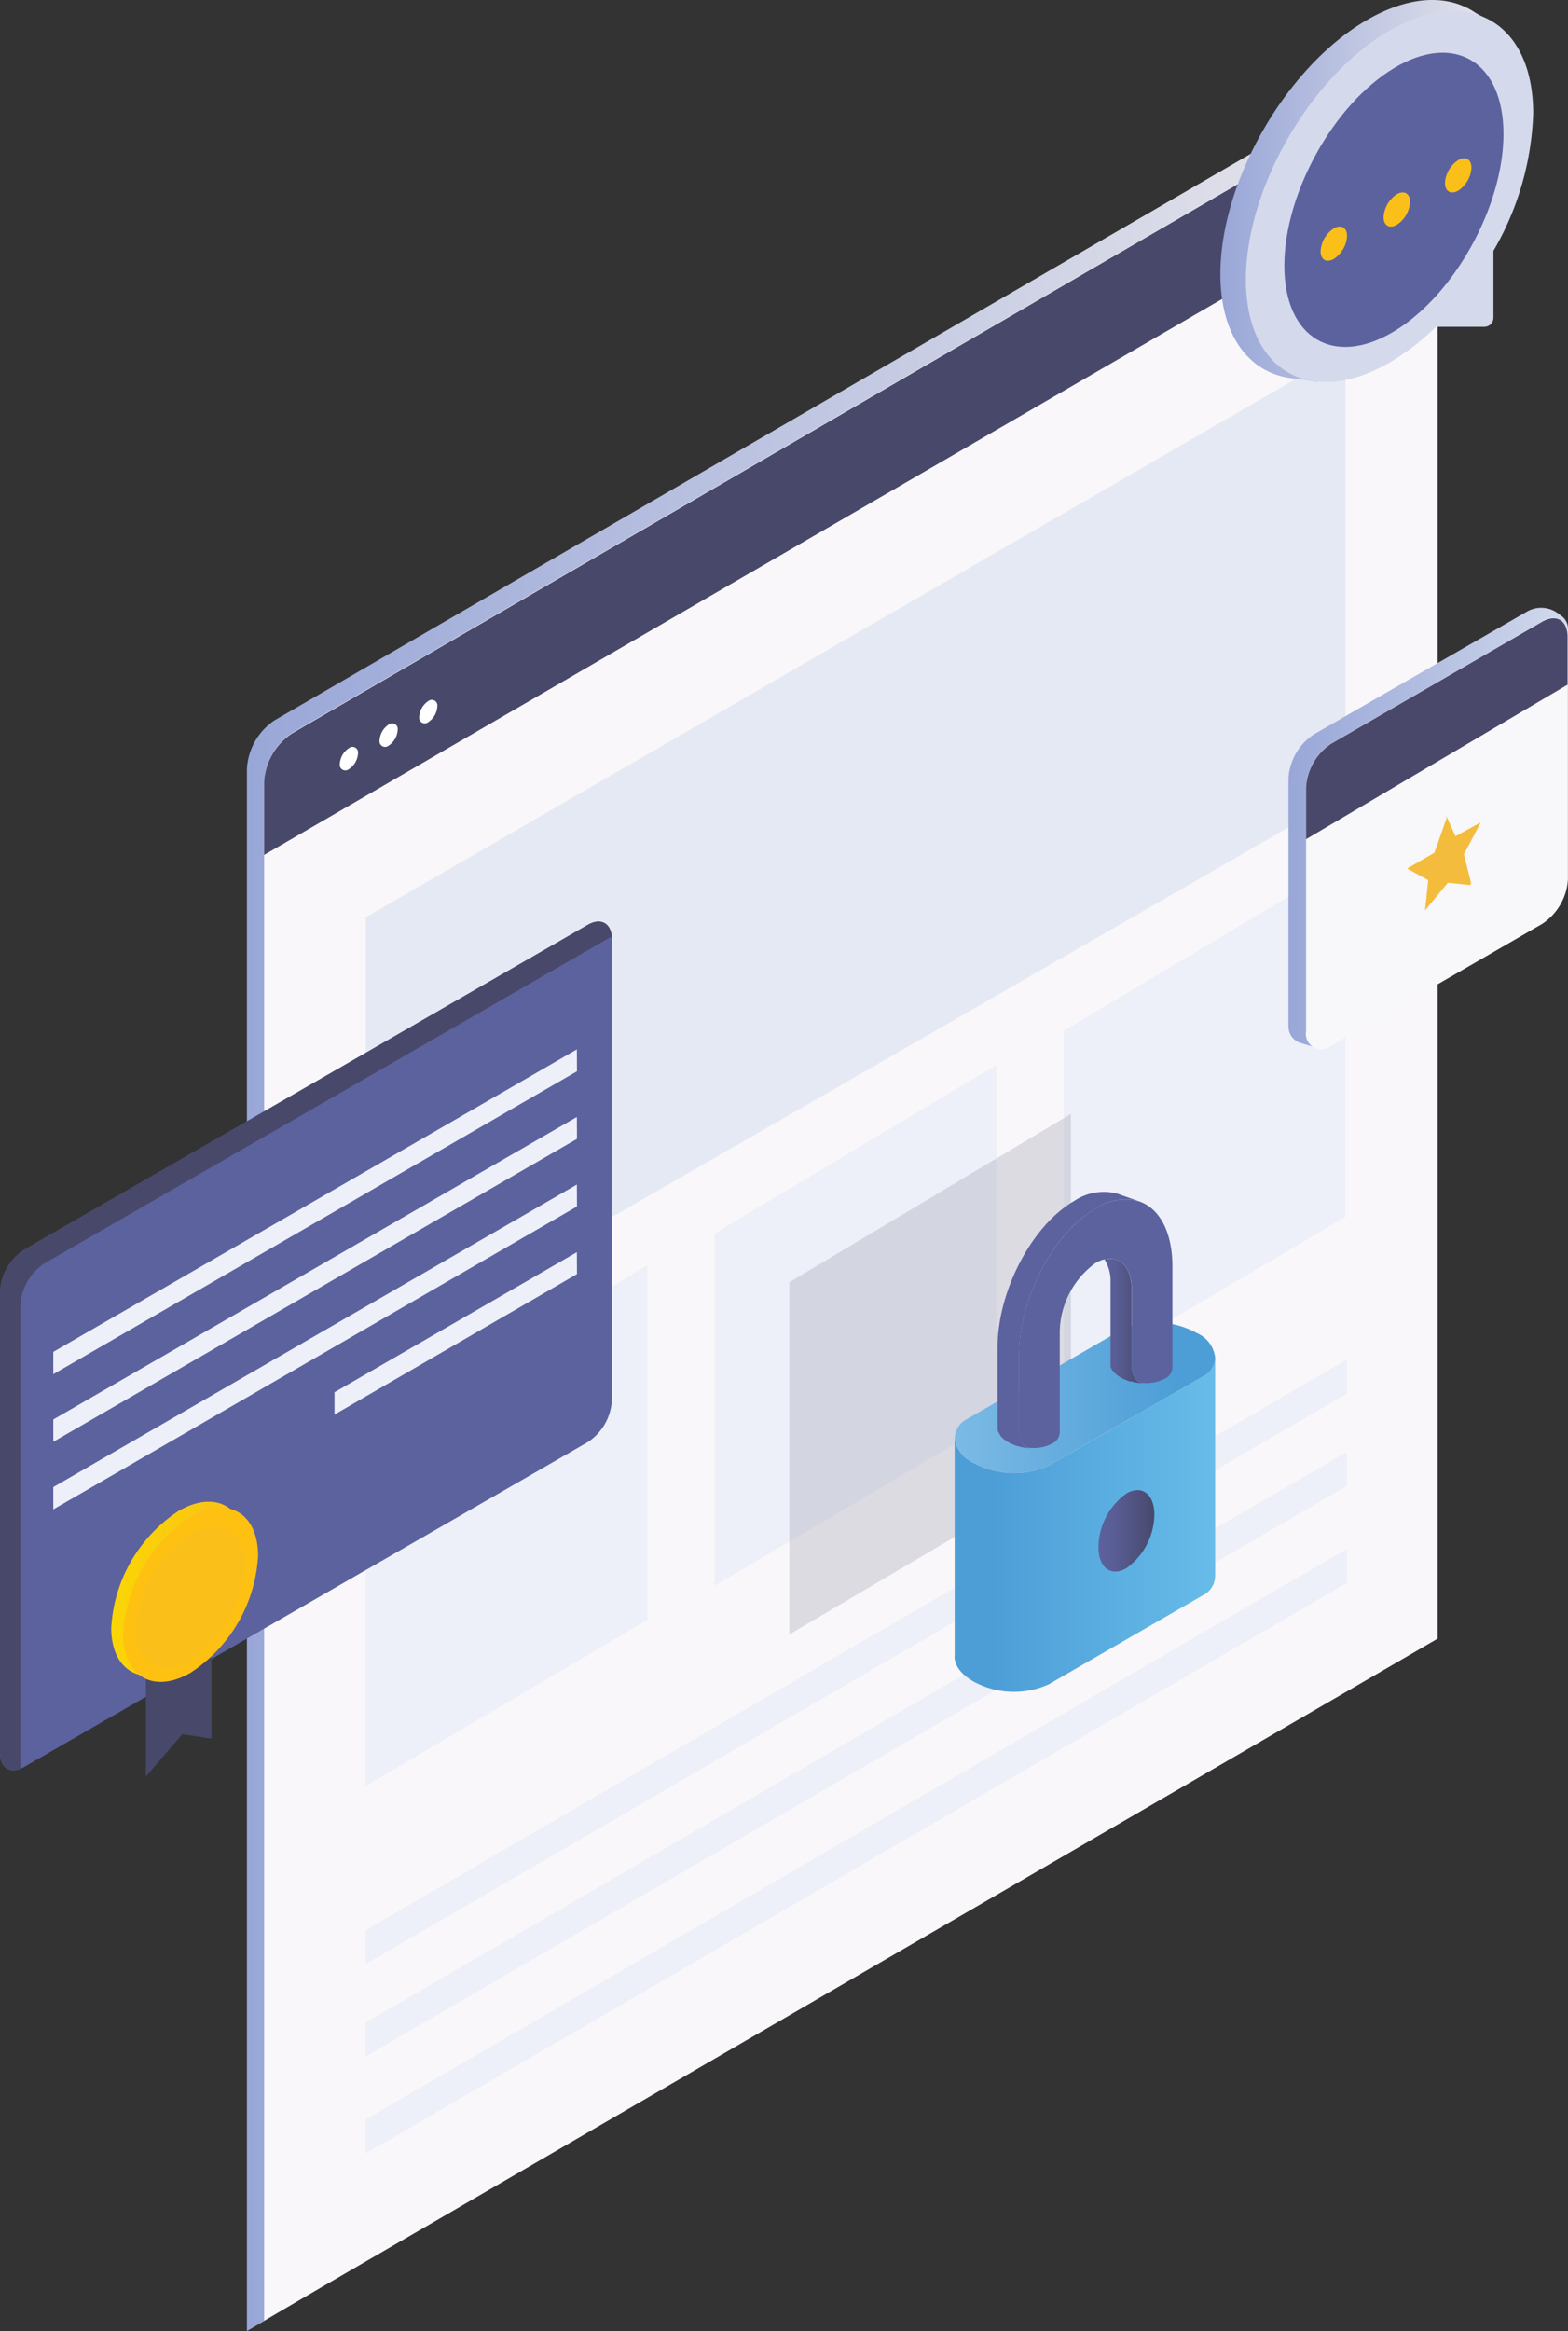 <svg xmlns="http://www.w3.org/2000/svg" xmlns:xlink="http://www.w3.org/1999/xlink" data-name="site-seal" viewBox="0 0 100.967 150"><rect x="0" y="0" width="100.967" height="150" fill="#333333" stroke="none"/><defs><linearGradient id="c" x1="215.208" x2="291.276" y1="74.715" y2="74.715" gradientTransform="rotate(180 161.141 76.168)" gradientUnits="userSpaceOnUse"><stop offset="0" stop-color="#ebe9ec"/><stop offset="1" stop-color="#99a7d8"/></linearGradient><linearGradient id="d" x1="-1893.216" x2="-1876.435" y1="53.839" y2="53.839" gradientTransform="matrix(1 0 0 -1 1969.79 152.336)" gradientUnits="userSpaceOnUse"><stop offset=".15" stop-color="#4d9ed7"/><stop offset="1" stop-color="#67bce9"/></linearGradient><linearGradient id="e" x1="-1876.43" x2="-1893.205" y1="62.031" y2="62.031" gradientTransform="matrix(1 0 0 -1 1969.79 152.336)" gradientUnits="userSpaceOnUse"><stop offset=".15" stop-color="#4d9ed7"/><stop offset="1" stop-color="#7bbae5"/></linearGradient><linearGradient id="a" x1="2137.493" x2="2141.099" y1="53.47" y2="53.47" gradientTransform="rotate(180 1113.466 76.168)" gradientUnits="userSpaceOnUse"><stop offset="0" stop-color="#48486a"/><stop offset=".21" stop-color="#4d4f78"/><stop offset=".71" stop-color="#585d94"/><stop offset="1" stop-color="#5c629e"/></linearGradient><linearGradient id="f" x1="79.341" x2="88.457" y1="85.3" y2="85.3" xlink:href="#a"/><linearGradient id="g" x1="2138.146" x2="2140.731" y1="66.978" y2="66.978" xlink:href="#a"/><linearGradient id="b" x1="-111.331" x2="-102.643" y1="102.597" y2="102.597" gradientTransform="matrix(-1 0 0 1 -80.374 0)" gradientUnits="userSpaceOnUse"><stop offset=".02" stop-color="#fac019"/><stop offset="1" stop-color="#fad604"/></linearGradient><linearGradient id="h" x1="23.87" x2="30.892" y1="103.141" y2="103.141" xlink:href="#b"/><linearGradient id="i" x1="-646.092" x2="-627.198" y1="12.651" y2="12.651" gradientTransform="matrix(-1 0 0 1 -533.507 0)" xlink:href="#c"/><linearGradient id="j" x1="108.153" x2="109.856" y1="11.644" y2="11.644" xlink:href="#b"/><linearGradient id="k" x1="104.2" x2="105.903" y1="13.841" y2="13.841" xlink:href="#b"/><linearGradient id="l" x1="100.143" x2="101.846" y1="16.038" y2="16.038" xlink:href="#b"/><linearGradient id="m" x1="230.378" x2="248.378" y1="119.42" y2="119.42" gradientTransform="matrix(-1 0 0 1 346.452 -65.79)" gradientUnits="userSpaceOnUse"><stop offset="0" stop-color="#d3daed"/><stop offset=".55" stop-color="#b0bce0"/><stop offset="1" stop-color="#99a7d8"/></linearGradient></defs><g data-name="198b4e1f-80fb-4a44-896e-a4c682cc6230"><g data-name="e7ae888f-d7a9-4693-8ebe-ceeb22f7b3a6"><path fill="url(#c)" d="M31.006 49.853a4.011 4.011 0 0 1 1.796-3.152l71.813-41.647a1.395 1.395 0 0 1 1.34 0l1.12.575-.505 97.74a4.011 4.011 0 0 1-1.797 3.151l-72.656 43.192-1.111.646z" data-name="706558a5-6a93-447d-8f06-5da63cbd0700" transform="translate(-15.107 -.358)"/><path fill="#f9f7f9" d="M17.01 50.314a4.011 4.011 0 0 1 1.796-3.152l71.97-41.765c.994-.575 1.798-.11 1.798 1.032v99.016L17.01 149.322z" data-name="491d501f-7285-4ff9-8db5-53ccc6cb8e45"/><path fill="#48486a" d="M18.806 47.194l71.97-41.766c.994-.575 1.798-.11 1.798 1.033v4.728L17.01 55.012v-4.729a4.011 4.011 0 0 1 1.796-3.09z" data-name="acf43b75-ad18-4789-9916-c13821b96d60"/><path fill="#fff" d="M27.577 45.113a.361.361 0 0 1 .583.34 1.3 1.3 0 0 1-.583 1.016.361.361 0 0 1-.583-.339 1.308 1.308 0 0 1 .583-1.017z" data-name="12aea4e1-bc59-4ef0-8416-f26086de8f57"/><path fill="#fff" d="M25.024 46.627a.361.361 0 0 1 .583.338 1.3 1.3 0 0 1-.583 1.017.361.361 0 0 1-.583-.339 1.308 1.308 0 0 1 .583-1.016z" data-name="b9a6839f-2622-4f96-95b3-f7c1901b5962"/><path fill="#fff" d="M22.47 48.14a.361.361 0 0 1 .584.338 1.3 1.3 0 0 1-.591 1.017.361.361 0 0 1-.583-.339 1.308 1.308 0 0 1 .59-1.016z" data-name="50b6f7df-9b7a-4acd-9b30-7fe9161ff1e3"/><path fill="#e5e9f4" d="M86.632 22.537v28.597L23.55 87.438V59.03l63.082-36.493z" data-name="c583c8f5-fc9a-40e7-894b-5d7ffa28ba72"/><g fill="#edf0f8" data-name="45f56df7-8463-4645-a353-1ccc59f7c968"><path d="M86.726 87.486v2.19L23.55 126.383v-2.175l63.176-36.722z" data-name="05420f87-63a6-49d3-bd7d-bd60869fbcb2"/><path d="M86.726 93.427v2.191L23.55 132.325v-2.175l63.176-36.723z" data-name="b97dcba2-1840-491a-a4f9-b4077d3eb7f6"/><path d="M86.726 99.669v2.19L23.55 138.566v-2.183l63.176-36.714z" data-name="ecdc1e7e-1191-4756-b889-a819f669c9e7"/></g><path fill="#edf0f8" d="M86.632 55.5v22.805L68.499 88.999V66.335L86.632 55.5z" data-name="8b3f7dfc-15de-4433-b8d4-7c032f5daaee"/><path fill="#edf0f8" d="M41.683 81.426v22.805L23.55 114.925V92.261l18.133-10.835z" data-name="500ac226-934a-4e05-8ffe-cfbb7b060f81"/><path fill="#edf0f8" d="M64.157 68.534v22.805l-18.132 10.694V79.369l18.132-10.835z" data-name="44d9a5a1-6146-4270-b20e-472a9f9c6b32"/></g></g><path fill="#6d6d88" d="M68.959 71.679v22.805l-18.133 10.694V82.514l18.133-10.835z" data-name="44d9a5a1-6146-4270-b20e-472a9f9c6b32" opacity=".2" style="isolation:isolate"/><path fill="url(#d)" d="M76.581 92.87a1.991 1.991 0 0 0 1.175 1.598 5.451 5.451 0 0 0 4.878.204l9.883-5.705a1.453 1.453 0 0 0 .838-1.202v13.986a1.421 1.421 0 0 1-.838 1.288l-9.883 5.705a5.439 5.439 0 0 1-4.878-.203c-.838-.486-1.242-1.116-1.175-1.704z" transform="translate(-15.107 -.358)"/><path fill="url(#e)" d="M92.52 88.963l-9.882 5.705a5.439 5.439 0 0 1-4.878-.203 1.991 1.991 0 0 1-1.175-1.598 1.445 1.445 0 0 1 .838-1.222l9.882-5.704a5.439 5.439 0 0 1 4.879.203 1.968 1.968 0 0 1 1.175 1.617 1.453 1.453 0 0 1-.838 1.202z" transform="translate(-15.107 -.358)"/><path fill="#d8d2fe" d="M67.923 84.8z"/><path fill="none" d="M71.987 97.959a1.312 1.312 0 0 1 .544-.944c.305-.176.552 0 .552.42a1.413 1.413 0 0 1-.29.818z"/><path fill="url(#a)" d="M85.837 99.907c0 1.327.807 1.938 1.801 1.363a4.322 4.322 0 0 0 1.801-3.446c0-1.327-.806-1.938-1.8-1.363a4.322 4.322 0 0 0-1.802 3.446z" transform="translate(-15.107 -.358)"/><g><path fill="#fff" d="M71.654 88.15l.039.052zM72.175 88.609l-.055-.035-.063-.043a2.862 2.862 0 0 0 .69.32 2.796 2.796 0 0 1-.572-.242zM71.501 87.834zM64.25 92.043zM64.516 92.493l-.043-.047zM71.83 88.358a1.382 1.382 0 0 1-.145-.153 1.48 1.48 0 0 0 .145.153zM64.379 92.328l.027.04z"/><path fill="#5c629e" d="M65.613 92.047v-4.84c0-3.637 2.212-7.866 4.941-9.44a3.405 3.405 0 0 1 2.788-.462c1.3.435 2.153 1.938 2.153 4.197v6.523a.846.846 0 0 1-.49.693 2.565 2.565 0 0 1-1.322.278h-.11a.709.709 0 0 1-.525-.391 1.566 1.566 0 0 1-.169-.76v-4.827c0-1.457-.76-2.24-1.777-1.978a2.154 2.154 0 0 0-.544.223 5.58 5.58 0 0 0-2.318 4.429v6.484a.83.83 0 0 1-.486.716 2.568 2.568 0 0 1-1.323.282c-.486.024-.818-.4-.818-1.127z"/><path fill="#fff" d="M64.915 92.806l-.039-.023a3.085 3.085 0 0 0 .63.274 2.819 2.819 0 0 1-.59-.25zM64.81 92.732h-.024l.086.058zM64.63 92.599l.03.023z"/><path fill="url(#f)" d="M79.36 92.432v-.03a.81.81 0 0 1-.02-.11V87.075c0-3.637 2.213-7.866 4.942-9.44a3.404 3.404 0 0 1 2.772-.466l1.402.493a3.396 3.396 0 0 0-2.788.463c-2.74 1.566-4.941 5.802-4.941 9.44v4.839c0 .728.333 1.175.806 1.151a3.046 3.046 0 0 1-.888-.14h-.028a3.085 3.085 0 0 1-.63-.275l-.086-.059-.125-.09-.031-.023-.114-.106-.043-.047-.067-.078-.027-.04v-.02a.748.748 0 0 1-.059-.101.822.822 0 0 1-.074-.145z" transform="translate(-15.107 -.358)"/><path fill="url(#g)" d="M87.979 83.376v4.84a1.566 1.566 0 0 0 .168.76.709.709 0 0 0 .525.391h.113a3.085 3.085 0 0 1-.85-.117h-.09a2.862 2.862 0 0 1-.689-.322 1.723 1.723 0 0 1-.227-.176 1.48 1.48 0 0 1-.145-.152l-.039-.051-.023-.032-.024-.035a.807.807 0 0 1-.082-.192v-5.403a2.58 2.58 0 0 0-.392-1.488c1-.263 1.755.52 1.755 1.977z" transform="translate(-15.107 -.358)"/></g><g data-name="&lt;Group&gt;"><path fill="#5c629e" d="M37.85 59.512c.853-.493 1.55-.09 1.55.895v29.705a3.44 3.44 0 0 1-1.55 2.685l-36.3 20.908c-.852.493-1.55.09-1.55-.895V83.105a3.44 3.44 0 0 1 1.55-2.685z" data-name="&lt;Path&gt;"/><path fill="#48486a" d="M1.55 80.42l36.3-20.908c.815-.47 1.48-.118 1.54.773a1.713 1.713 0 0 0-.225.103l-36.3 20.908a3.44 3.44 0 0 0-1.55 2.686v29.705c0 .043.009.08.012.121-.747.304-1.326-.102-1.326-.998V83.105a3.44 3.44 0 0 1 1.55-2.685z" data-name="&lt;Path&gt;"/><g data-name="&lt;Group&gt;"><path fill="#edf0f8" d="M3.432 88.428l33.72-19.491-.007-1.409L3.432 86.991v1.437z" data-name="&lt;Path&gt;"/></g><g data-name="&lt;Group&gt;"><path fill="#edf0f8" d="M3.432 92.778l33.72-19.491-.007-1.41L3.432 91.341v1.437z" data-name="&lt;Path&gt;"/></g><g data-name="&lt;Group&gt;"><path fill="#edf0f8" d="M3.432 97.128l33.72-19.491-.007-1.41L3.432 95.691v1.437z" data-name="&lt;Path&gt;"/></g><g data-name="&lt;Group&gt;"><path fill="#edf0f8" d="M21.538 91.027l15.614-9.041-.007-1.409-15.607 9.013v1.437z" data-name="&lt;Path&gt;"/></g><g data-name="&lt;Group&gt;"><path fill="#48486a" d="M13.618 102.13v9.755l-1.876-.291-2.348 2.73v-9.755l4.224-2.439z" data-name="&lt;Path&gt;"/><path fill="url(#b)" d="M26.614 97.581c2.389-1.38 4.343-.25 4.343 2.508a9.637 9.637 0 0 1-4.343 7.524c-2.39 1.38-4.344.25-4.344-2.508a9.637 9.637 0 0 1 4.344-7.524z" data-name="&lt;Path&gt;" transform="translate(-15.107 -.358)"/><path fill="#fec111" d="M12.274 97.606c2.389-1.379 4.344-.25 4.344 2.509a9.637 9.637 0 0 1-4.344 7.523c-2.39 1.38-4.344.251-4.344-2.508a9.637 9.637 0 0 1 4.344-7.523z" data-name="&lt;Path&gt;"/><path fill="url(#h)" d="M27.381 99.086c1.931-1.114 3.511-.202 3.511 2.028a7.79 7.79 0 0 1-3.51 6.081c-1.932 1.115-3.512.203-3.512-2.027a7.79 7.79 0 0 1 3.511-6.082z" data-name="&lt;Path&gt;" transform="translate(-15.107 -.358)"/></g></g><g><path fill="url(#i)" d="M93.69 18.001c0-6 4.252-13.363 9.448-16.363 2.415-1.395 4.626-1.61 6.3-.838l.002-.001.01.005a4.528 4.528 0 0 1 .676.386l1.538.878-.228.49a8.257 8.257 0 0 1 1.15 4.534 19.164 19.164 0 0 1-2.615 9.02v4.39a.602.602 0 0 1-.602.602h-3.18a15.598 15.598 0 0 1-3.05 2.351 9.443 9.443 0 0 1-3.15 1.19l-.035.299-1.263-.215a5.098 5.098 0 0 1-1.28-.218l-.008-.001v-.002c-2.253-.698-3.713-2.993-3.713-6.507z" data-name="&lt;Path&gt;" transform="translate(-15.107 -.358)"/><path fill="#d4d9ec" d="M89.476 1.97c5.088-2.938 9.25-.535 9.25 5.34a18.764 18.764 0 0 1-2.56 8.832v4.298a.59.59 0 0 1-.59.59h-3.113a15.28 15.28 0 0 1-2.987 2.302c-5.088 2.937-9.25.534-9.25-5.34s4.162-13.085 9.25-16.023z" data-name="&lt;Path&gt;"/><path fill="#5c629e" d="M89.756 4.388c3.88-2.33 7.056-.423 7.056 4.235S93.637 19 89.756 21.33s-7.055.424-7.055-4.235 3.175-10.376 7.055-12.706z" data-name="&lt;Path&gt;"/><path fill="url(#j)" d="M109.004 10.66c.469-.27.852-.048.852.492a1.889 1.889 0 0 1-.852 1.475c-.468.27-.851.05-.851-.492a1.89 1.89 0 0 1 .851-1.474z" data-name="&lt;Path&gt;" transform="translate(-15.107 -.358)"/><path fill="url(#k)" d="M105.051 12.858c.469-.27.852-.05.852.492a1.89 1.89 0 0 1-.852 1.474c-.468.27-.851.05-.851-.491a1.889 1.889 0 0 1 .851-1.475z" data-name="&lt;Path&gt;" transform="translate(-15.107 -.358)"/><path fill="url(#l)" d="M100.994 15.055c.469-.27.852-.05.852.492a1.889 1.889 0 0 1-.852 1.474c-.468.27-.851.05-.851-.491a1.89 1.89 0 0 1 .851-1.475z" data-name="&lt;Path&gt;" transform="translate(-15.107 -.358)"/></g><g><path fill="url(#m)" d="M113.422 39.719a1.827 1.827 0 0 1 1.96.073l.235.177a1.002 1.002 0 0 1 .457.854v16.1a3.638 3.638 0 0 1-1.635 2.843l-13.876 7.896a1.002 1.002 0 0 1-.825.073l-.898-.265a1.12 1.12 0 0 1-.766-1.002V50.457a3.638 3.638 0 0 1 1.635-2.843z" data-name="3c313d8d-cec8-483b-8015-1d20dcb0aa0f" transform="translate(-15.107 -.358)"/><path fill="#f8f7f9" d="M99.302 39.994a1.002 1.002 0 0 1 1.635.942v15.688a3.638 3.638 0 0 1-1.635 2.828l-13.566 7.836a1.002 1.002 0 0 1-1.635-.943V50.673a3.638 3.638 0 0 1 1.635-2.843z" data-name="f2b280d1-6fe2-496f-bdb6-8524035e64a1"/><path fill="#49486b" d="M84.1 50.673v3.329l16.837-9.943v-3.107c0-1.031-.736-1.473-1.635-.943l-13.566 7.836a3.638 3.638 0 0 0-1.635 2.828z" data-name="486db877-338a-4d13-9847-bf434d386c8e"/><path fill="#f4bc3d" d="M93.13 52.5l.59 1.31 1.635-.898-1.09 2.062.456 1.827a.118.118 0 0 1-.118.147l-1.37-.147-1.473 1.782.206-1.944-1.355-.752 1.753-1.016.781-2.21z" data-name="88c82693-b98c-44bb-9eb7-c9a30804bfaa"/></g></svg>
